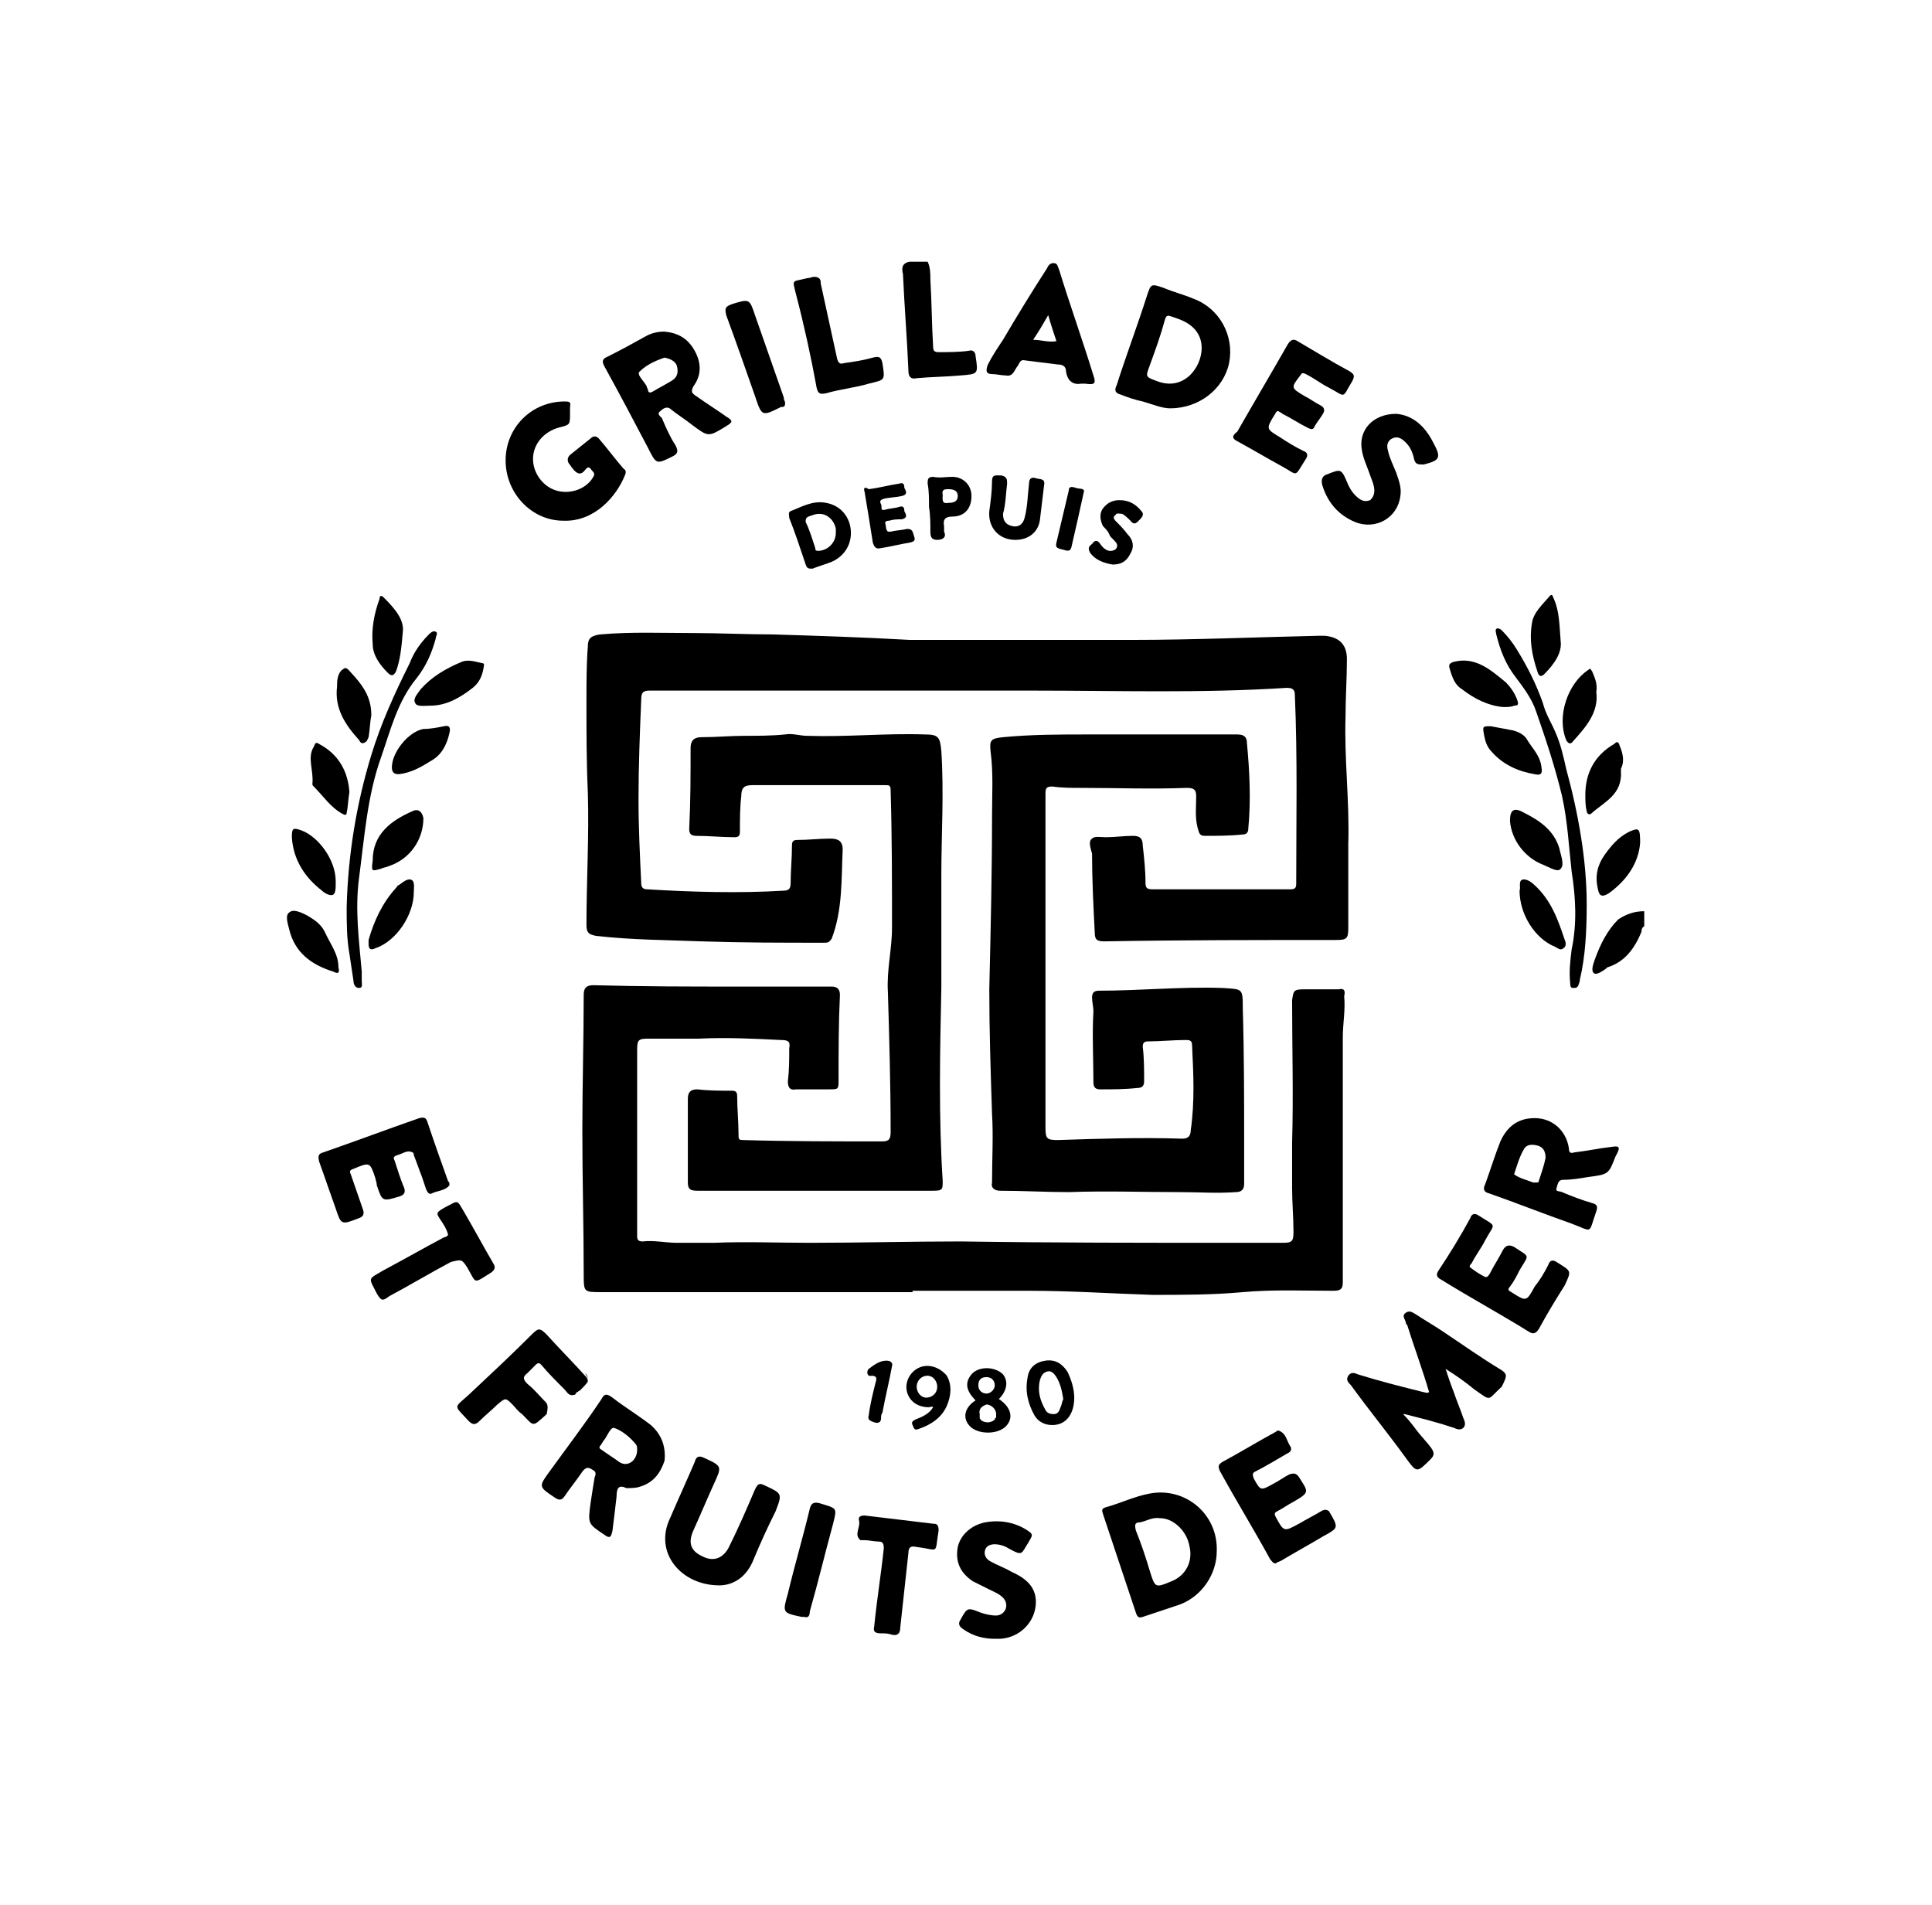 <?xml version="1.0" encoding="UTF-8"?> <svg xmlns="http://www.w3.org/2000/svg" xmlns:xlink="http://www.w3.org/1999/xlink" version="1.1" id="Шар_1" x="0px" y="0px" width="141px" height="139px" viewBox="0 0 141 139" style="enable-background:new 0 0 141 139;" xml:space="preserve"> <g> <path d="M72.7,103.4c0,0.1-0.1,0.1-0.1,0.2C72.6,103.6,72.7,103.5,72.7,103.4z"></path> <path d="M42.3,101.4c-0.1,0.1-0.1,0.1-0.2,0.1C42.2,101.5,42.3,101.4,42.3,101.4z"></path> <path d="M65.9,20c0.1,2.3,0.3,4.7,0.4,7.1c0,0.4,0.2,0.6,0.6,0.5c1.1-0.1,2.1-0.1,3.2-0.2c1.3-0.1,1.3-0.1,1.1-1.4 c0-0.3-0.2-0.5-0.5-0.4c-0.7,0.1-1.5,0.1-2.2,0.1c-0.3,0-0.4-0.1-0.4-0.4c-0.1-1.6-0.1-3.3-0.2-4.9c0-0.4,0-0.9-0.2-1.3 c-0.4,0-0.8,0-1.3,0C65.8,19.2,65.8,19.6,65.9,20z"></path> <path d="M116.4,70c-0.1,0.3-0.3,0.8-0.1,1c0.2,0.2,0.6-0.1,0.9-0.3c0,0,0.1-0.1,0.1-0.1c1.3-0.4,2-1.4,2.5-2.6c0-0.1,0-0.3,0.2-0.4 c0-0.4,0-0.7,0-1.1c-0.7,0-1.3,0.2-1.9,0.6C117.3,67.9,116.8,68.9,116.4,70z"></path> <path d="M56.4,46.3c-1.9,0-3.9-0.1-5.8-0.1c-2.3,0-4.5-0.1-6.8,0.1c-0.7,0.1-0.9,0.3-0.9,0.9c-0.1,1.3-0.1,2.6-0.1,4 c0,2.2,0,4.4,0.1,6.6c0.1,3.2-0.1,6.5-0.1,9.7c0,0.6,0.2,0.7,0.7,0.8c2.6,0.3,5.2,0.3,7.7,0.4c3,0.1,5.9,0.1,8.9,0.1 c0.3,0,0.4,0,0.6-0.3c0.8-2.1,0.7-4.3,0.8-6.5c0-0.6-0.3-0.8-0.9-0.8c-0.8,0-1.6,0.1-2.4,0.1c-0.3,0-0.4,0.1-0.4,0.4 c0,0.9-0.1,1.9-0.1,2.8c0,0.4-0.2,0.5-0.5,0.5c-3.3,0.2-6.7,0.1-10-0.1c-0.3,0-0.4-0.2-0.4-0.4c-0.1-2.1-0.2-4.1-0.2-6.2 c0-2.4,0.1-4.9,0.2-7.3c0-0.5,0.2-0.6,0.6-0.6c7.6,0,15.1,0,22.7,0c1.8,0,3.6,0,5.3,0c6.2,0,12.3,0.2,18.5-0.2 c0.4,0,0.6,0.1,0.6,0.5c0.2,4.6,0.1,9.2,0.1,13.8c0,0.3-0.1,0.4-0.4,0.4c-3.4,0-6.7,0-10.1,0c-0.4,0-0.5-0.1-0.5-0.5 c0-0.9-0.1-1.8-0.2-2.7c0-0.5-0.2-0.7-0.7-0.7c-0.7,0-1.3,0.1-2,0.1c-0.4,0-0.8-0.1-1,0.1c-0.3,0.2-0.1,0.7,0,1.1 c0,1.9,0.1,3.9,0.2,5.8c0,0.5,0.2,0.6,0.7,0.6c5.6-0.1,11.3-0.1,16.9-0.1c0.8,0,0.9-0.1,0.9-0.9c0-2,0-4.1,0-6.1 c0.1-3.1-0.3-6.2-0.2-9.3c0-1.4,0.1-2.8,0.1-4.2c0-1.1-0.6-1.6-1.6-1.7c-0.2,0-0.4,0-0.5,0c-4.5,0.1-9.1,0.3-13.6,0.3 c-4.1,0-8.1,0-12.2,0c-1.3,0-2.6,0-4,0C62.9,46.5,59.6,46.4,56.4,46.3z"></path> <path d="M97.7,72.2c-0.8,0-1.7,0-2.5,0c-0.8,0-0.8,0.1-0.9,0.8c0,3.5,0.1,6.9,0,10.4c0,1.1,0,2.2,0,3.3c0,1.1,0.1,2.1,0.1,3.2 c0,0.7-0.1,0.8-0.8,0.8c-1.2,0-2.4,0-3.5,0c-6.7,0-13.3,0-20-0.1c-3.7,0-7.4,0.1-11,0.1c-2.3,0-4.7-0.1-7,0c-0.9,0-1.8,0-2.7,0 c-0.8,0-1.7-0.2-2.5-0.1c-0.3,0-0.4-0.1-0.4-0.4c0-0.4,0-0.8,0-1.2c0-4.1,0-8.3,0-12.4c0-0.7,0.1-0.8,0.8-0.8c1.2,0,2.5,0,3.7,0 c2-0.1,4,0,6,0.1c0.5,0,0.7,0.1,0.6,0.6c0,0.8,0,1.6-0.1,2.4c0,0.4,0.1,0.7,0.6,0.6c0.8,0,1.6,0,2.4,0c0.7,0,0.7,0,0.7-0.7 c0-2.1,0-4.1,0.1-6.2c0-0.4-0.2-0.6-0.6-0.6c-2.2,0-4.4,0-6.7,0c-3.6,0-7.1,0-10.7-0.1c-0.5,0-0.7,0.2-0.7,0.7 c0,3.3-0.1,6.6-0.1,9.9c0,3.5,0.1,7,0.1,10.5c0,1.3,0,1.3,1.3,1.3c3.5,0,7,0,10.6,0c4,0,8.1,0,12.1,0c0,0,0-0.1,0-0.1 c2.8,0,5.7,0,8.5,0c3,0,6,0.2,9,0.3c2.2,0,4.4,0,6.6-0.2c2.2-0.2,4.4-0.1,6.6-0.1c0.5,0,0.7-0.1,0.7-0.6c0-4.6,0-9.1,0-13.7 c0-1.4,0-2.8,0-4.2c0-1,0.2-2,0.1-3C98.2,72.3,98.1,72.1,97.7,72.2z"></path> <path d="M73,86.9c1.7,0,3.3,0.1,5,0.1c2.7-0.1,5.4,0,8.1,0c1.4,0,2.7,0.1,4.1,0c0.4,0,0.6-0.2,0.6-0.6c0-0.9,0-1.8,0-2.7 c0-3.4,0-6.8-0.1-10.1c0-1.5,0-1.4-1.5-1.5c-3-0.1-6,0.2-9,0.2c-0.4,0-0.5,0.2-0.5,0.5c0,0.3,0.1,0.7,0.1,1c-0.1,1.7,0,3.5,0,5.2 c0,0.4,0.2,0.5,0.5,0.5c0.9,0,1.8,0,2.7-0.1c0.4,0,0.5-0.2,0.5-0.5c0-0.8,0-1.7-0.1-2.5c0-0.3,0.1-0.4,0.4-0.4 c0.9,0,1.8-0.1,2.7-0.1c0.3,0,0.5,0,0.5,0.4c0.1,2.1,0.2,4.1-0.1,6.2c0,0.4-0.2,0.6-0.6,0.6c-3-0.1-6.1,0-9.1,0.1 c-0.8,0-0.9-0.1-0.9-0.9c0-4,0-8.1,0-12.1c0,0,0,0,0,0c0-4.1,0-8.2,0-12.3c0-0.4,0.1-0.5,0.5-0.5c0.7,0.1,1.4,0.1,2.1,0.1 c2.6,0,5.1,0.1,7.7,0c0.5,0,0.7,0.1,0.7,0.6c0,0.8-0.1,1.5,0.1,2.3c0.1,0.3,0.1,0.6,0.5,0.6c0.9,0,1.9,0,2.8-0.1 c0.3,0,0.4-0.2,0.4-0.4c0.2-2.1,0.1-4.2-0.1-6.3c0-0.4-0.2-0.6-0.7-0.6c-0.7,0-1.3,0-2,0c-3,0-5.9,0-8.9,0c-2.1,0-4.1,0-6.2,0.2 c-0.9,0.1-1,0.2-0.9,1.1c0.2,1.5,0.1,3.1,0.1,4.6c0,4.2-0.1,8.4-0.2,12.7c0,3,0.1,6.1,0.2,9.1c0.1,1.6,0,3.3,0,5 C72.3,86.7,72.6,86.9,73,86.9z"></path> <path d="M64.4,83.3c-3.4,0-6.8,0-10.2-0.1c-0.3,0-0.3-0.1-0.3-0.4c0-0.9-0.1-1.9-0.1-2.8c0-0.3-0.1-0.4-0.4-0.4 c-0.8,0-1.7,0-2.5-0.1c-0.5,0-0.7,0.2-0.7,0.7c0,2,0,4.1,0,6.1c0,0.5,0.2,0.6,0.7,0.6c5.7,0,11.4,0,17.2,0c0.7,0,0.7-0.1,0.7-0.7 c-0.3-4.7-0.2-9.4-0.1-14.1c0-2.7,0-5.5,0-8.2c0-3,0.2-6,0-9.1c-0.1-1-0.2-1.2-1.2-1.2c-2.9-0.1-5.7,0.2-8.6,0.1 c-0.5,0-1.1-0.2-1.6-0.1c-1,0.1-2,0.1-3,0.1c-1,0-2,0.1-3.1,0.1c-0.6,0-0.8,0.3-0.8,0.8c0,2,0,3.9-0.1,5.9c0,0.3,0.1,0.5,0.5,0.5 c0.9,0,1.9,0.1,2.8,0.1c0.3,0,0.4-0.1,0.4-0.4c0-0.9,0-1.8,0.1-2.6c0-0.6,0.2-0.8,0.8-0.8c1.5,0,3,0,4.4,0c1.8,0,3.6,0,5.3,0 c0.3,0,0.4,0,0.4,0.4c0.1,3.3,0.1,6.7,0.1,10c0,1.6-0.4,3.1-0.3,4.7c0.1,3.4,0.2,6.8,0.2,10.2C65,83.1,64.9,83.3,64.4,83.3z"></path> <path d="M109.6,100c-1.5-0.9-2.9-1.9-4.4-2.9c-0.6-0.4-1.3-0.8-1.9-1.2c-0.2-0.1-0.4-0.3-0.7-0.1c-0.3,0.2-0.1,0.4,0,0.7 c0,0.1,0,0.1,0.1,0.2c0.5,1.6,1.1,3.2,1.6,4.9c-0.2,0.1-0.3,0-0.4,0c-1.6-0.4-3.2-0.8-4.8-1.3c-0.2-0.1-0.5-0.2-0.7,0.1 c-0.2,0.3,0,0.5,0.2,0.7c1.3,1.8,2.7,3.5,4,5.3c0.8,1.1,0.8,1.1,1.8,0.1c0.3-0.3,0.3-0.5,0-0.9c-0.3-0.4-0.7-0.8-1-1.2 c-0.3-0.4-0.6-0.8-1-1.2c0,0,0,0,0,0c0,0,0,0,0,0c0,0,0,0,0,0c0,0,0.1,0,0.1,0c0,0,0,0,0,0c1.2,0.3,2.4,0.6,3.6,1 c0.2,0.1,0.5,0.2,0.7,0c0.2-0.2,0.1-0.5,0-0.7c-0.2-0.6-0.5-1.3-0.7-1.9c-0.2-0.5-0.4-1.1-0.6-1.7c0.8,0.5,1.5,1,2.1,1.5 c1.3,0.9,0.9,0.8,2-0.2C110,100.4,110,100.3,109.6,100z"></path> <path d="M102.6,103C102.6,103,102.6,103,102.6,103c1.2,0.3,2.4,0.6,3.6,1C105,103.6,103.8,103.3,102.6,103 C102.6,103,102.6,103,102.6,103z"></path> <path d="M103.5,104.3c-0.3-0.4-0.6-0.8-1-1.2h0l0,0C102.9,103.5,103.2,103.9,103.5,104.3z"></path> <path d="M81.8,28.8c0.5,0.2,1.1,0.4,1.6,0.5c0.7,0.2,1.4,0.5,2,0.5c2.1,0,3.9-1.4,4.3-3.3c0.4-2-0.7-4-2.6-4.7 c-0.7-0.3-1.5-0.5-2.2-0.8c-0.9-0.3-0.9-0.3-1.2,0.6c-0.7,2.2-1.5,4.3-2.2,6.5C81.3,28.5,81.4,28.7,81.8,28.8z M83.9,26.7 c0.4-1.1,0.8-2.2,1.1-3.3c0.1-0.4,0.2-0.4,0.5-0.3c0.3,0.1,0.6,0.2,0.8,0.3c0.9,0.4,1.4,1.1,1.4,2c0,1.4-1.3,3.2-3.3,2.4 C83.6,27.5,83.6,27.5,83.9,26.7z"></path> <path d="M83.9,109c-1.1,0.2-2.1,0.7-3.2,1c-0.3,0.1-0.3,0.2-0.2,0.5c0.8,2.4,1.6,4.8,2.4,7.2c0.1,0.3,0.2,0.4,0.5,0.3 c0.9-0.3,1.8-0.6,2.7-0.9c1.6-0.6,2.7-2.2,2.7-3.9C88.9,110.5,86.5,108.5,83.9,109z M85.5,115.4c-1.2,0.5-1.2,0.5-1.6-0.8 c-0.3-1-0.6-1.9-1-2.9c-0.1-0.4-0.1-0.6,0.3-0.6c0.5-0.1,0.9-0.4,1.5-0.3c0.9,0,1.9,0.9,2.1,2C87.1,114,86.5,115,85.5,115.4z"></path> <path d="M47.3,32.7c0.6,1.2,0.6,1.2,1.8,0.6c0.4-0.2,0.4-0.4,0.2-0.8c-0.4-0.6-0.7-1.3-1-2c-0.1-0.1-0.4-0.3-0.1-0.5 c0.2-0.2,0.5-0.4,0.8-0.1c0.5,0.4,1,0.7,1.5,1.1c1.2,0.9,1.2,0.9,2.5,0.1c0.5-0.3,0.5-0.4,0-0.7c-0.7-0.5-1.5-1-2.2-1.5 c-0.3-0.2-0.4-0.3-0.2-0.7c0.6-0.8,0.6-1.7,0.1-2.6c-0.5-0.9-1.2-1.3-2.2-1.4c-0.5,0-0.9,0.1-1.3,0.3c-0.9,0.5-1.8,1-2.8,1.5 c-0.5,0.2-0.5,0.4-0.2,0.9C45.3,28.9,46.3,30.8,47.3,32.7z M46.7,27.1c0.5-0.5,1.2-0.8,1.8-1c0.5,0.1,0.8,0.3,0.9,0.6 c0.1,0.4,0.1,0.8-0.4,1.1c-0.5,0.3-0.9,0.5-1.4,0.8c-0.2,0.1-0.3,0-0.3-0.1c0-0.1-0.1-0.2-0.1-0.3C47,27.8,46.4,27.3,46.7,27.1z"></path> <path d="M117.6,83.7c-0.9,0.1-1.8,0.3-2.7,0.4c-0.3,0.1-0.4,0-0.4-0.3c-0.2-1.3-1.2-2.2-2.5-2.2c-1.2,0-2,0.6-2.5,1.7 c-0.4,1-0.7,2-1.1,3.1c-0.2,0.4-0.1,0.6,0.3,0.7c2,0.7,4,1.5,6,2.2c1.6,0.6,1.2,0.8,1.8-0.9c0.1-0.3,0.1-0.5-0.3-0.6 c-0.7-0.2-1.5-0.5-2.2-0.8c-0.2-0.1-0.5,0-0.4-0.3c0.1-0.3,0.1-0.6,0.5-0.6c0.6,0,1.2-0.1,1.8-0.2c1.5-0.2,1.5-0.2,2-1.5 C118.3,83.7,118.2,83.6,117.6,83.7z M112.3,86.2c0,0.1-0.1,0.1-0.2,0.1c-0.1,0-0.1,0-0.2,0c-0.5-0.2-1-0.3-1.4-0.6 c0.2-0.6,0.4-1.3,0.7-1.8c0.2-0.4,0.6-0.4,1-0.3c0.4,0.1,0.6,0.4,0.6,0.9C112.7,85,112.5,85.6,112.3,86.2z"></path> <path d="M47.5,104c-0.9-0.7-1.9-1.3-2.8-2c-0.4-0.3-0.6-0.3-0.8,0.1c-1.2,1.8-2.5,3.5-3.8,5.3c-0.8,1.1-0.8,1.1,0.4,1.9 c0.3,0.2,0.5,0.2,0.7-0.1c0.4-0.6,0.9-1.2,1.3-1.8c0.3-0.4,0.5-0.3,0.8-0.1c0.2,0.1,0.2,0.3,0.1,0.5c-0.1,0.6-0.2,1.2-0.3,1.9 c-0.2,1.5-0.2,1.5,1,2.3c0.4,0.3,0.5,0.2,0.6-0.3c0.1-0.8,0.2-1.6,0.3-2.5c0-0.5,0.1-0.9,0.7-0.6c0.4,0,0.7,0,1-0.1 c1-0.3,1.5-1,1.8-1.9C48.6,105.6,48.3,104.7,47.5,104z M45.2,106.7c-0.4-0.3-0.9-0.6-1.3-0.9c-0.2-0.1-0.2-0.2,0-0.4 c0-0.1,0.1-0.1,0.1-0.2c0.3-0.3,0.5-1,0.8-1c0.6,0.2,1.2,0.7,1.6,1.2c0.1,0.1,0.1,0.3,0.1,0.4C46.5,106.6,45.8,107.1,45.2,106.7z"></path> <path d="M41.1,38c2.3,0.1,3.9-1.8,4.5-3.3c0.1-0.2,0.1-0.4-0.1-0.5c-0.6-0.7-1.2-1.5-1.8-2.2c-0.2-0.2-0.4-0.2-0.6,0 c-0.5,0.4-1,0.8-1.5,1.2c-0.2,0.2-0.2,0.4-0.1,0.6c0.1,0.1,0.2,0.3,0.3,0.4c0.3,0.4,0.6,0.5,0.9,0.1c0.1-0.1,0.2-0.3,0.4-0.1 c0.1,0.2,0.4,0.3,0.2,0.6c-0.5,0.9-1.7,1.3-2.7,1c-1-0.3-1.7-1.3-1.7-2.3c0-1.1,0.8-2,1.9-2.3c0.8-0.2,0.8-0.2,0.8-1 c0-0.2,0-0.3,0-0.5c0.1-0.4-0.1-0.4-0.4-0.4c-2.4,0-4.3,1.9-4.3,4.3C36.9,36,38.8,38,41.1,38z"></path> <path d="M55.8,108.4c-0.4-0.2-0.5-0.1-0.7,0.3c-0.6,1.4-1.2,2.8-1.9,4.2c-0.4,0.8-1.1,1.1-1.9,0.7c-0.9-0.4-1.1-1-0.7-1.9 c0.5-1.1,1-2.3,1.5-3.4c0.6-1.3,0.6-1.3-0.7-1.9c-0.4-0.2-0.6-0.1-0.7,0.3c-0.6,1.4-1.2,2.7-1.8,4.1c-1.2,2.5,0.8,4.9,3.6,4.9 c1,0,2-0.6,2.5-1.9c0.5-1.2,1-2.3,1.6-3.5C57.1,109,57.1,109,55.8,108.4z"></path> <path d="M96.4,110.3c-0.5,0.3-1.1,0.6-1.6,0.9c-1.1,0.6-1.1,0.6-1.7-0.5c-0.1-0.2-0.1-0.3,0.1-0.4c0.4-0.2,0.8-0.5,1.2-0.7 c1.2-0.7,1.1-0.7,0.4-1.8c-0.2-0.3-0.4-0.3-0.7-0.2c-0.4,0.2-0.8,0.5-1.2,0.7c-0.9,0.5-0.9,0.5-1.4-0.4c-0.1-0.3-0.1-0.4,0.1-0.5 c0.8-0.4,1.6-0.9,2.3-1.3c0.2-0.1,0.4-0.2,0.3-0.5c-0.3-0.4-0.3-1-0.9-1.2c-0.1,0-0.2,0.1-0.2,0.1c-1.3,0.7-2.6,1.5-3.9,2.2 c-0.3,0.2-0.3,0.3-0.2,0.6c1.2,2.2,2.5,4.3,3.7,6.5c0.1,0.1,0.2,0.3,0.4,0.3c0.1-0.1,0.2-0.1,0.4-0.2c1-0.6,2.1-1.2,3.1-1.8 c1.1-0.6,1.1-0.6,0.4-1.8C96.9,110.2,96.7,110.1,96.4,110.3z"></path> <path d="M113.6,92.1c-0.3-0.2-0.5-0.1-0.6,0.2c-0.3,0.6-0.6,1.1-1,1.6c-0.6,1.1-0.6,1.1-1.7,0.4c-0.2-0.1-0.3-0.2-0.1-0.4 c0.3-0.4,0.5-0.8,0.7-1.2c0.7-1.2,0.8-0.9-0.4-1.7c-0.4-0.2-0.6-0.1-0.8,0.2c-0.3,0.6-0.7,1.2-1,1.8c-0.1,0.1-0.1,0.2-0.3,0.2 c-0.4-0.2-0.7-0.4-1.1-0.7c-0.1-0.1,0-0.2,0.1-0.3c0.3-0.6,0.7-1.1,1-1.7c0.7-1.3,0.9-0.9-0.5-1.8c-0.3-0.2-0.5-0.1-0.6,0.2 c-0.7,1.3-1.5,2.6-2.3,3.8c-0.2,0.3-0.2,0.5,0.2,0.7c2.1,1.3,4.3,2.5,6.4,3.8c0.3,0.2,0.5,0.1,0.7-0.2c0.6-1.1,1.2-2.1,1.9-3.2 C114.7,92.7,114.7,92.8,113.6,92.1z"></path> <path d="M90.3,32.2c1.1,0.6,2.1,1.2,3.2,1.8c1.3,0.7,0.9,0.9,1.8-0.5c0.2-0.3,0.1-0.5-0.2-0.6c-0.6-0.3-1.1-0.6-1.7-1 c-1-0.6-1-0.6-0.4-1.6c0.1-0.1,0.1-0.3,0.3-0.3c0.1,0.1,0.2,0.1,0.3,0.2c0.6,0.3,1.2,0.7,1.8,1c0.2,0.1,0.4,0.2,0.5,0 c0.2-0.4,0.5-0.7,0.7-1.1c0.1-0.2,0-0.4-0.2-0.5c-0.4-0.2-0.8-0.5-1.2-0.7c-1-0.6-1-0.6-0.3-1.5c0.1-0.2,0.2-0.2,0.4-0.1 c0.6,0.3,1.1,0.7,1.7,1c1.3,0.7,0.9,0.8,1.7-0.5c0.2-0.4,0.1-0.5-0.2-0.7c-1.3-0.7-2.6-1.5-3.8-2.2c-0.3-0.2-0.5-0.1-0.7,0.2 c-1.2,2.1-2.5,4.3-3.7,6.4C89.9,31.8,89.9,32,90.3,32.2z"></path> <path d="M27.5,86.5c0.4,1.2,0.4,1.2,1.7,0.8c0.3-0.1,0.4-0.3,0.3-0.6c-0.3-0.7-0.5-1.4-0.7-2c-0.1-0.2-0.1-0.3,0.2-0.4 c0.4-0.1,0.7-0.4,1.1-0.2c0.1,0,0.1,0.2,0.1,0.2c0.2,0.5,0.4,1.1,0.6,1.6c0.1,0.3,0.2,0.6,0.3,0.9c0.1,0.2,0.2,0.4,0.4,0.3 c0.4-0.2,1-0.2,1.3-0.6c0-0.2,0-0.2-0.1-0.3c-0.5-1.4-1-2.8-1.5-4.3c-0.1-0.3-0.2-0.4-0.6-0.3c-2.3,0.8-4.7,1.7-7,2.5 c-0.4,0.1-0.4,0.3-0.3,0.7c0.4,1.1,0.8,2.3,1.2,3.4c0.4,1.2,0.4,1.2,1.7,0.7c0.3-0.1,0.4-0.3,0.3-0.6c-0.3-0.9-0.6-1.7-0.9-2.6 c-0.1-0.2-0.1-0.3,0.2-0.4c1.2-0.5,1.2-0.5,1.6,0.7C27.4,86.1,27.5,86.3,27.5,86.5z"></path> <path d="M72.4,27.3c0.3,0,0.7,0.1,1,0.1c0.5,0.1,0.6-0.3,0.8-0.6c0.2-0.2,0.2-0.6,0.6-0.5c0.8,0.1,1.6,0.2,2.4,0.3 c0.3,0,0.6,0.1,0.6,0.5c0.1,0.7,0.5,1,1.1,0.9c0.1,0,0.2,0,0.3,0c0.7,0.1,0.8,0,0.6-0.6c-0.8-2.6-1.7-5.1-2.5-7.7 c-0.1-0.2-0.1-0.5-0.4-0.5c-0.3,0-0.4,0.2-0.5,0.4c-1.1,1.7-2.2,3.5-3.2,5.2c-0.4,0.6-0.8,1.2-1.1,1.8C71.9,27.1,72,27.3,72.4,27.3 z M76.5,23c0.2,0.7,0.4,1.3,0.6,1.9c-0.6,0.1-1.1-0.1-1.7-0.1C75.8,24.2,76.1,23.7,76.5,23z"></path> <path d="M96.9,34.6c-0.4,0.1-0.5,0.4-0.4,0.8c0.4,1.3,1.2,2.2,2.4,2.7c1.5,0.6,3.1-0.3,3.3-1.9c0.1-0.6-0.1-1.1-0.3-1.7 c-0.2-0.5-0.5-1.1-0.6-1.6c-0.1-0.3-0.1-0.7,0.3-0.9c0.4-0.2,0.7,0,1,0.3c0.3,0.3,0.5,0.7,0.6,1.2c0.1,0.4,0.3,0.4,0.7,0.4 c1.2-0.3,1.3-0.5,0.7-1.6c-0.6-1.2-1.5-2-2.7-2.1c-1.7,0-2.8,1.2-2.5,2.7c0.1,0.6,0.4,1.2,0.6,1.8c0.1,0.3,0.3,0.7,0.3,1.1 c0,0.3-0.1,0.5-0.3,0.7c-0.3,0.1-0.5,0.1-0.8-0.1c-0.4-0.3-0.6-0.6-0.8-1C97.9,34.2,97.9,34.2,96.9,34.6z"></path> <path d="M73.8,114.7c-0.5-0.3-1.1-0.5-1.6-0.8c-0.3-0.2-0.4-0.5-0.3-0.8c0.1-0.3,0.4-0.4,0.7-0.4c0.3,0,0.7,0.1,1,0.3 c1.1,0.6,0.9,0.4,1.5-0.5c0-0.1,0.1-0.1,0.1-0.2c0.2-0.3,0.1-0.4-0.2-0.6c-0.9-0.6-2-0.8-3.1-0.6c-1,0.2-1.8,0.9-2,1.8 c-0.2,1.1,0.2,1.9,1.1,2.5c0.4,0.2,0.8,0.4,1.2,0.6c0.4,0.2,0.7,0.3,1,0.6c0.2,0.2,0.3,0.5,0.2,0.8c-0.1,0.3-0.4,0.5-0.7,0.5 c-0.4,0-0.8-0.1-1.1-0.2c-1-0.4-1-0.4-1.5,0.5c-0.2,0.3-0.1,0.5,0.2,0.7c0.7,0.5,1.5,0.7,2.3,0.7c0.1,0,0.3,0,0.4,0 c1.5-0.1,2.6-1.3,2.6-2.7C75.6,115.7,74.7,115.1,73.8,114.7z"></path> <path d="M39.8,102.3c-0.4-0.4-0.8-0.9-1.3-1.3c-0.3-0.3-0.4-0.5,0-0.8c0.2-0.2,0.4-0.4,0.6-0.6c0.2-0.2,0.3-0.1,0.4,0 c0.5,0.6,1.1,1.2,1.7,1.8c0.2,0.2,0.3,0.5,0.7,0.4c0.1,0,0.1-0.1,0.2-0.2c0.1,0,0.1-0.1,0.2-0.1c0.3-0.3,0.6-0.6,0.6-0.7 c0-0.2-0.1-0.3-0.2-0.4c-0.9-1-1.9-2-2.8-3c-0.5-0.5-0.6-0.5-1.1,0c-1.5,1.5-3,2.9-4.6,4.4c-1.1,1-1.1,0.7,0,1.9 c0.3,0.3,0.5,0.3,0.8,0c0.4-0.4,0.9-0.8,1.3-1.2c0.6-0.5,0.6-0.5,1.1,0c0.2,0.2,0.4,0.5,0.7,0.7c0.9,0.9,0.7,1,1.8,0 C40,102.7,40,102.5,39.8,102.3z"></path> <path d="M42.9,100.6c0,0.1-0.3,0.5-0.6,0.7C42.6,101.1,42.9,100.7,42.9,100.6c0-0.2-0.1-0.3-0.2-0.4 C42.8,100.4,42.9,100.5,42.9,100.6z"></path> <path d="M25.5,69.6c0.1,0.7,0.2,1.3,0.3,2c0,0.2,0.1,0.5,0.4,0.5c0.3,0,0.2-0.3,0.2-0.5c0-0.2,0-0.5,0-0.7 c-0.2-2.3-0.5-4.5-0.2-6.8c0.4-3,0.6-6,1.6-8.8c0.7-2,1.2-4.1,2.6-5.8c0.7-0.9,1.1-1.8,1.4-2.9c0-0.2,0.2-0.4,0-0.5 c-0.2-0.1-0.4,0.1-0.5,0.2c-0.6,0.6-1.1,1.3-1.4,2.1c-1.1,2.2-2.1,4.4-2.8,6.7c-1.1,3.6-1.7,7.3-1.8,11.1 C25.3,67.3,25.3,68.5,25.5,69.6z"></path> <path d="M110.6,49.4c0.6,0.8,1.2,1.6,1.5,2.5c0.7,2,1.4,4.1,1.9,6.2c0.4,1.8,0.5,3.7,0.7,5.5c0.3,1.9,0.4,3.8,0,5.7 c-0.1,0.8-0.2,1.6-0.1,2.5c0,0.1,0,0.3,0.2,0.3c0.2,0,0.3,0,0.4-0.2c0-0.1,0.1-0.2,0.1-0.4c0.4-1.7,0.5-3.5,0.5-5.5 c0-3.2-0.6-6.6-1.5-9.9c-0.2-0.9-0.4-1.8-0.8-2.7c-0.3-0.7-0.7-1.3-0.9-2.1c-0.5-1.4-1.1-2.6-1.9-3.9c-0.3-0.5-0.7-1-1.1-1.4 c-0.1-0.1-0.3-0.2-0.4-0.1c-0.1,0.1,0,0.3,0,0.4C109.5,47.5,109.9,48.5,110.6,49.4z"></path> <path d="M34.1,92.5c0.7,1.2,0.4,1.2,1.7,0.4c0.3-0.2,0.4-0.4,0.2-0.7c-0.7-1.2-1.4-2.5-2.1-3.7c-0.6-1-0.4-0.9-1.4-0.4 c-0.7,0.4-0.7,0.4-0.3,1c0.2,0.3,0.4,0.6,0.5,1c0,0.1-0.2,0.2-0.3,0.2c-1.5,0.8-2.9,1.6-4.4,2.4c-1.2,0.7-1.1,0.5-0.5,1.7 c0.3,0.5,0.4,0.6,0.9,0.2c1.5-0.8,3-1.7,4.5-2.5C33.7,91.9,33.7,91.9,34.1,92.5z"></path> <path d="M68.1,111.2c-1.7-0.2-3.3-0.4-5-0.6c-0.3,0-0.5,0.1-0.4,0.4c0.1,0.5-0.4,1,0.1,1.4c0.1,0,0.2,0,0.3,0c0.3,0,0.7,0.1,1,0.1 c0.3,0,0.4,0.1,0.4,0.5c-0.2,1.9-0.5,3.7-0.7,5.7c-0.1,0.4,0.1,0.5,0.5,0.5c0.3,0,0.5,0,0.8,0.1c0.4,0.1,0.6-0.1,0.6-0.5 c0.2-1.8,0.4-3.7,0.6-5.5c0-0.4,0.2-0.5,0.6-0.4c1.7,0.2,1.3,0.6,1.6-1.2C68.5,111.3,68.4,111.2,68.1,111.2z"></path> <path d="M59.6,28.3c0.1,0.4,0.2,0.5,0.7,0.4c1-0.3,2.1-0.4,3.1-0.7c1.2-0.3,1.2-0.2,1-1.5c-0.1-0.5-0.3-0.5-0.7-0.4 c-0.7,0.2-1.4,0.3-2.1,0.4c-0.3,0.1-0.4,0-0.5-0.3c-0.4-1.8-0.8-3.7-1.2-5.5c0-0.2,0-0.5-0.5-0.5c-0.1,0-0.3,0.1-0.5,0.1 c-1.1,0.3-1.1,0-0.8,1.2C58.7,23.8,59.2,26.1,59.6,28.3z"></path> <path d="M55.1,28.9c0.5,1.5,0.5,1.5,1.9,0.8c0,0,0.1,0,0.1,0c0.2,0,0.2-0.2,0.2-0.3c0-0.1-0.1-0.2-0.1-0.4c-0.7-2-1.4-4-2.1-6 c-0.4-1.2-0.4-1.2-1.7-0.8c-0.5,0.2-0.5,0.3-0.4,0.8C53.7,24.9,54.4,26.9,55.1,28.9z"></path> <path d="M59.8,109.7c-0.4-0.1-0.6,0-0.7,0.4c-0.5,2.1-1.1,4.1-1.6,6.2c-0.4,1.4-0.4,1.4,1,1.7c0.1,0,0.1,0,0.2,0 c0.3,0.1,0.4-0.1,0.4-0.4c0.6-2.1,1.1-4.2,1.7-6.4C61.1,110,61.1,110.1,59.8,109.7z"></path> <path d="M58.8,41.2c0.1,0.3,0.2,0.3,0.5,0.3c0.5-0.2,0.9-0.3,1.4-0.5c0.9-0.4,1.4-1.2,1.4-2.1c0-1.1-0.7-2-1.8-2.2 c-1-0.2-1.8,0.3-2.6,0.6c-0.2,0.1-0.1,0.3-0.1,0.5C58,38.8,58.4,40,58.8,41.2z M59,37.7c0.3-0.1,0.5-0.2,0.8-0.2 c0.6,0,1.1,0.5,1.2,1.1c0,0.1,0,0.2,0,0.3c0,0.7-0.6,1.3-1.3,1.3c-0.2,0-0.2-0.1-0.2-0.2c-0.2-0.6-0.4-1.3-0.7-1.9 C58.8,37.9,58.8,37.8,59,37.7z"></path> <path d="M73.5,35.3c0-0.3,0-0.5-0.4-0.6c-0.4,0-0.7-0.1-0.7,0.4c0,0.7-0.1,1.5-0.2,2.2c-0.1,1.2,0.7,2.1,1.9,2.1 c1,0,1.7-0.6,1.8-1.5c0.1-0.8,0.2-1.7,0.3-2.5c0.1-0.5-0.3-0.4-0.6-0.5c-0.3-0.1-0.5,0-0.5,0.4c-0.1,0.8-0.1,1.6-0.3,2.4 c-0.1,0.5-0.4,0.8-0.9,0.7c-0.5-0.1-0.7-0.4-0.7-0.9C73.4,36.8,73.4,36.1,73.5,35.3z"></path> <path d="M63.1,35.9c0.2,1.2,0.4,2.4,0.6,3.7c0.1,0.3,0.2,0.5,0.6,0.4c0.7-0.1,1.4-0.3,2.1-0.4c0.4-0.1,0.4-0.2,0.3-0.5 c-0.1-0.3-0.1-0.5-0.5-0.5c-0.4,0.1-0.8,0.1-1.2,0.2c-0.1,0-0.2,0-0.2,0c-0.2-0.2-0.1-0.4-0.2-0.6c0-0.2,0.2-0.2,0.3-0.2 c0.3-0.1,0.6-0.1,0.9-0.1c0.5-0.1,0.3-0.4,0.2-0.6c0-0.3-0.1-0.4-0.4-0.3c-0.3,0.1-0.7,0.1-1,0.2c-0.4,0.1-0.2-0.2-0.3-0.4 c-0.1-0.2-0.1-0.3,0.2-0.4c0.4-0.1,0.9-0.1,1.3-0.2c0.5-0.1,0.3-0.4,0.2-0.6c0-0.3-0.1-0.4-0.4-0.3c-0.7,0.1-1.4,0.3-2.2,0.4 C63.1,35.5,63,35.6,63.1,35.9z"></path> <path d="M30.7,50.3c-0.2,0.3-0.6,0.7-0.4,1c0.1,0.3,0.7,0.2,1.1,0.2c1.2,0,2.2-0.6,3.1-1.3c0.5-0.4,0.7-0.9,0.8-1.5 c0-0.1,0.1-0.3-0.1-0.3c-0.5-0.1-1-0.3-1.5-0.1C32.5,48.8,31.5,49.4,30.7,50.3z"></path> <path d="M106.7,50.3c0.9,0.7,1.9,1.2,3,1.3c0.3,0,0.6,0,0.8-0.1c0.4,0,0.3-0.2,0.2-0.5c-0.2-0.5-0.5-0.9-0.8-1.2 c-1.1-0.9-2.2-1.9-3.8-1.5c-0.3,0.1-0.4,0.2-0.3,0.5C106,49.5,106.2,50,106.7,50.3z"></path> <path d="M70.8,104.1c0.6,0.6,2,0.6,2.6,0c0.6-0.6,0.4-1.4-0.5-2c0.6-0.6,0.7-1.3,0.3-1.8c-0.6-0.6-1.8-0.6-2.3,0 c-0.5,0.6-0.4,1.2,0.3,1.9C70.4,102.7,70.2,103.5,70.8,104.1z M72,100.5c0.3,0,0.6,0.2,0.6,0.6c0,0.3-0.3,0.6-0.6,0.6 c-0.3,0-0.6-0.2-0.6-0.6C71.4,100.7,71.6,100.5,72,100.5z M72,102.5c0.3,0,0.7,0.3,0.7,0.7c0,0.1,0,0.2,0,0.2 c0,0.1-0.1,0.1-0.1,0.2c-0.1,0.1-0.3,0.2-0.5,0.2c-0.3,0-0.5-0.1-0.6-0.3c0-0.1,0-0.2,0-0.3C71.4,102.8,71.7,102.6,72,102.5z"></path> <path d="M30.1,59.2c-1.6,0.7-2.9,1.7-2.9,3.6c-0.1,0.8-0.1,0.8,0.6,0.6c0.2-0.1,0.4-0.1,0.6-0.2c1.5-0.5,2.5-1.9,2.5-3.5 C30.8,59.2,30.5,59,30.1,59.2z"></path> <path d="M112.6,63.1c0.5,0.2,1.1,0.6,1.3,0.3c0.3-0.3,0-1-0.1-1.5c-0.4-1.3-1.4-2-2.6-2.6c-0.7-0.4-1-0.2-1,0.6 C110.3,61.3,111.3,62.6,112.6,63.1z"></path> <path d="M22.8,57.2c0,0.1,0,0.1,0.1,0.2c0.7,0.7,1.2,1.5,2.1,2c0.2,0.1,0.3,0.1,0.3-0.1c0.1-0.4,0.1-0.9,0.2-1.5 c-0.1-1.4-0.7-2.7-2.2-3.5c-0.3-0.2-0.3,0-0.4,0.2C22.4,55.3,22.9,56.2,22.8,57.2z"></path> <path d="M67.8,37C67.8,37,67.9,37,67.8,37c0.1,0.6,0.1,1.2,0.1,1.8c0,0.4,0.1,0.6,0.5,0.6c0.4,0,0.7-0.2,0.5-0.6c0-0.1,0-0.3,0-0.4 c-0.1-0.5,0.1-0.7,0.6-0.7c0.9,0,1.4-0.6,1.4-1.5c0-0.8-0.6-1.4-1.4-1.4c-0.5,0-0.9,0.1-1.4,0c-0.4,0-0.4,0.2-0.4,0.5 C67.8,35.8,67.8,36.4,67.8,37z M69.2,35.7c0.4,0,0.7,0.1,0.7,0.5c0,0.4-0.3,0.5-0.7,0.5c-0.5,0.1-0.4-0.3-0.4-0.6 C68.7,35.7,69,35.7,69.2,35.7z"></path> <path d="M24.7,70.6c0-1-0.6-1.7-1-2.6c-0.3-0.6-0.8-0.9-1.3-1.2c-0.4-0.2-1-0.5-1.3-0.2c-0.3,0.2-0.1,0.8,0,1.2 c0.4,1.7,1.6,2.6,3.2,3.1C24.7,71.1,24.8,71,24.7,70.6z"></path> <path d="M32.8,53.5c0.1-0.4,0-0.6-0.4-0.5c-0.5,0.1-1,0.2-1.5,0.2c-1.1,0.2-2.3,1.7-2.3,2.8c0,0.4,0.2,0.5,0.5,0.5 c0.9-0.1,1.6-0.5,2.4-1C32.2,55.1,32.6,54.4,32.8,53.5z"></path> <path d="M80.3,39.7c-0.2-0.3-0.4-0.3-0.6,0c-0.3,0.2-0.3,0.4-0.1,0.7c0.4,0.5,1,0.7,1.6,0.8c0.6,0,1-0.2,1.3-0.8 c0.3-0.5,0.2-1-0.2-1.4c-0.3-0.4-0.6-0.7-0.9-1c-0.1-0.1-0.2-0.3,0-0.4c0.1-0.2,0.3-0.1,0.5-0.1c0.2,0.1,0.4,0.3,0.6,0.5 c0.3,0.4,0.5,0.1,0.7-0.1c0.2-0.2,0.3-0.4,0.1-0.6c-0.4-0.5-0.9-0.8-1.6-0.8c-0.5,0-0.9,0.2-1.2,0.6c-0.3,0.4-0.2,0.9,0,1.3 c0.2,0.2,0.4,0.4,0.5,0.7c0.2,0.3,0.8,0.6,0.4,1C80.9,40.4,80.5,40,80.3,39.7z"></path> <path d="M115.8,59.2c0,0.1,0.1,0.3,0.3,0.2c1-0.9,2.3-1.4,2.2-3.1c0-0.1,0-0.1,0-0.2c0.3-0.6,0.1-1.2-0.1-1.7 c-0.1-0.3-0.2-0.3-0.4-0.1c-1.4,0.8-2.1,2.1-2.1,3.7C115.7,58.4,115.7,58.8,115.8,59.2z"></path> <path d="M112.5,56c-0.1-0.9-0.7-1.4-1.1-2.1c-0.2-0.3-0.6-0.5-1-0.6c-0.5-0.1-1.1-0.2-1.6-0.3c-0.6,0-0.6,0-0.5,0.6 c0.1,0.5,0.2,0.9,0.6,1.3c0.8,0.9,1.9,1.4,3.1,1.6C112.4,56.6,112.6,56.5,112.5,56z"></path> <path d="M28.3,49.1c0.2,0.2,0.4,0.3,0.6-0.1c0.3-0.8,0.4-1.7,0.5-2.9c0.1-0.9-0.6-1.7-1.4-2.5c-0.2-0.2-0.3-0.1-0.3,0.1 c-0.4,1.1-0.6,2.2-0.5,3.3C27.2,47.8,27.7,48.5,28.3,49.1z"></path> <path d="M76.3,99.3c-0.7,0.1-1.2,0.5-1.3,1.2c-0.2,1,0,1.9,0.5,2.8c0.3,0.5,0.8,0.7,1.3,0.7c1,0,1.6-0.8,1.6-2 c0-0.6-0.2-1.3-0.5-1.9C77.5,99.5,77,99.2,76.3,99.3z M77.4,102.7c-0.1,0.3-0.2,0.5-0.5,0.5c-0.3,0-0.5-0.1-0.6-0.3 c-0.4-0.7-0.6-1.4-0.4-2.2c0.1-0.3,0.2-0.5,0.5-0.6c0.3-0.1,0.5,0.1,0.7,0.4c0.3,0.5,0.4,1,0.5,1.6 C77.5,102.3,77.5,102.5,77.4,102.7z"></path> <path d="M112.7,49.2c0.8-0.8,1.3-1.6,1.2-2.4c-0.1-1.3-0.1-2.2-0.5-3.1c-0.1-0.2-0.1-0.4-0.3-0.2c-0.5,0.6-1.2,1.2-1.3,2 c-0.2,1.2,0,2.3,0.4,3.5C112.3,49.4,112.5,49.4,112.7,49.2z"></path> <path d="M26.6,54.2c0.2-0.1,0.2-0.2,0.3-0.4c0.1-0.6,0.1-1.1,0.2-1.6c0-1.2-0.5-2-1.2-2.8c-0.3-0.3-0.6-0.8-0.8-0.6 c-0.4,0.2-0.5,0.7-0.5,1.2c0,0,0,0.1,0,0.1c-0.2,1.6,0.6,2.8,1.6,3.9C26.3,54.2,26.4,54.3,26.6,54.2z"></path> <path d="M114.8,54.1c0.9-1,1.9-2.1,1.7-3.6c0.1-0.6-0.1-1-0.3-1.5c-0.1-0.1-0.1-0.3-0.3-0.1c-1.5,1-2.3,3.4-1.6,5.1 C114.4,54.2,114.6,54.4,114.8,54.1z"></path> <path d="M23.5,65c0.2,0.2,0.6,0.4,0.8,0.3c0.2-0.1,0.2-0.5,0.2-0.8c0-0.1,0-0.2,0-0.2c0-1.5-1.2-3.2-2.5-3.7 c-0.6-0.2-0.7-0.2-0.7,0.5C21.4,62.7,22.2,64,23.5,65z"></path> <path d="M117.1,62.4c-0.5,0.7-0.7,1.5-0.5,2.4c0.1,0.6,0.3,0.7,0.8,0.4c1.4-1,2.2-2.3,2.3-3.7c0-1.1-0.1-1.1-0.8-0.8 C118.1,61.1,117.6,61.7,117.1,62.4z"></path> <path d="M113.5,69.1c0.2,0.1,0.4,0.3,0.6,0.1c0.2-0.1,0.2-0.4,0.1-0.6c-0.5-1.5-1-2.9-2.2-4c-0.2-0.2-0.6-0.5-0.9-0.4 c-0.3,0.1-0.1,0.6-0.2,0.8C110.9,66.7,112,68.5,113.5,69.1z"></path> <path d="M30,64.2c-0.3-0.1-0.6,0.2-0.9,0.4c-0.1,0-0.1,0.1-0.2,0.2c-1,1.1-1.6,2.4-2,3.8c0,0.1,0,0.2,0,0.3c0,0.3,0.1,0.5,0.5,0.3 c1.5-0.5,2.8-2.4,2.8-4.1C30.2,64.8,30.3,64.3,30,64.2z"></path> <path d="M67.1,99.8c-0.7,0.3-1.1,1.1-0.9,1.8c0.2,0.7,0.8,1.1,1.6,1.1c0.1,0,0.2-0.1,0.3,0c-0.3,0.5-0.8,0.7-1.3,0.9 c-0.2,0.1-0.3,0.2-0.2,0.4c0.1,0.2,0.1,0.4,0.4,0.3c0.9-0.3,1.7-0.8,2.1-1.7c0.3-0.7,0.4-1.5,0-2.2C68.6,99.8,67.8,99.5,67.1,99.8z M67.6,102c-0.4,0-0.7-0.4-0.7-0.8c0-0.4,0.3-0.8,0.8-0.8c0.4,0,0.7,0.4,0.7,0.8C68.4,101.7,68,102,67.6,102z"></path> <path d="M78,35.8c-0.3,1.3-0.6,2.5-0.9,3.8C77,40,77.2,40,77.5,40.1c0.2,0,0.6,0.3,0.7-0.2c0.3-1.3,0.6-2.6,0.9-4 c0.1-0.3-0.4-0.2-0.6-0.3C78.2,35.5,78,35.5,78,35.8z"></path> <path d="M63.4,103.3c-0.1,0.3,0.1,0.4,0.4,0.5c0.3,0.1,0.5,0,0.5-0.3c0-0.1,0-0.3,0.1-0.4c0.2-1.1,0.5-2.3,0.7-3.4 c0.1-0.3-0.2-0.4-0.4-0.4c-0.5,0-0.9,0.3-1.3,0.6c-0.2,0.2-0.1,0.6,0.2,0.5c0.4,0,0.4,0.2,0.3,0.5 C63.7,101.7,63.5,102.5,63.4,103.3z"></path> <path d="M102.6,103c0,0-0.1,0-0.1,0c0,0,0,0,0,0c0,0,0,0,0,0C102.5,103,102.6,103.1,102.6,103C102.6,103,102.6,103,102.6,103z"></path> <path d="M102.6,103.1L102.6,103.1C102.6,103,102.6,103,102.6,103.1C102.6,103,102.6,103,102.6,103.1 C102.6,103,102.6,103,102.6,103.1z"></path> <path d="M102.5,103C102.5,103,102.5,103,102.5,103C102.5,103,102.5,103,102.5,103z"></path> <path d="M102.5,103C102.5,103,102.6,103.1,102.5,103L102.5,103C102.6,103.1,102.5,103,102.5,103z"></path> <polygon points="102.6,103.1 102.6,103.1 102.6,103.1 "></polygon> <path d="M61,38.6c-0.1-0.6-0.6-1.1-1.2-1.1c-0.3,0-0.5,0.1-0.8,0.2c0.3-0.1,0.5-0.2,0.8-0.2C60.4,37.5,60.9,38,61,38.6z"></path> <path d="M71.4,103.5c0.1,0.2,0.3,0.3,0.6,0.3c0.2,0,0.4-0.1,0.5-0.2c-0.1,0.1-0.3,0.2-0.5,0.2C71.8,103.8,71.5,103.7,71.4,103.5z"></path> </g> </svg> 